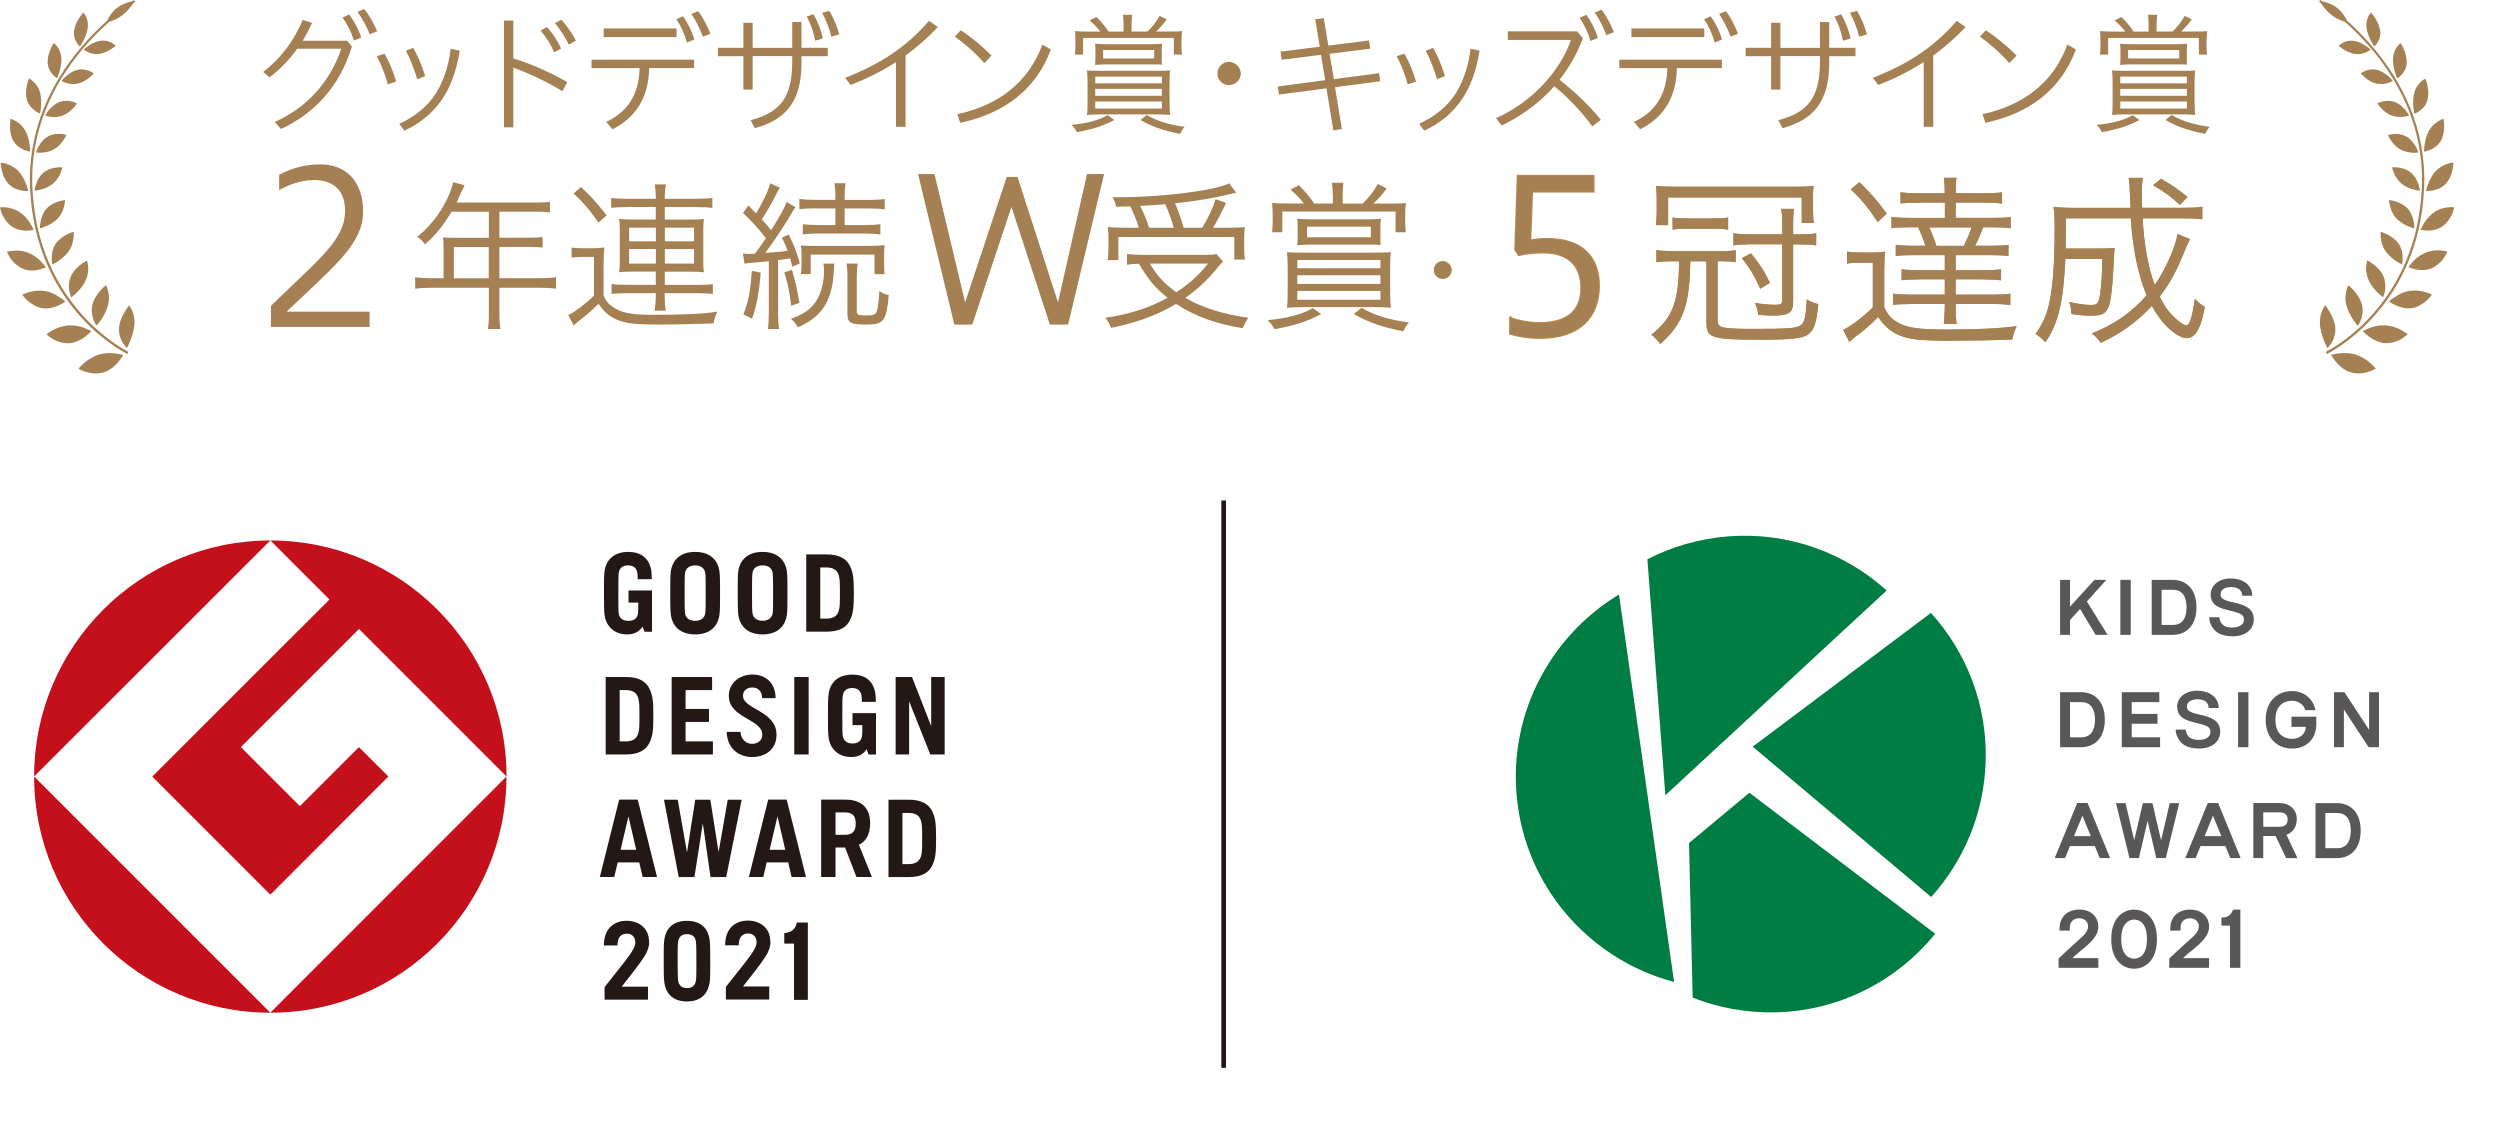 <?xml version="1.0" encoding="UTF-8"?><svg xmlns="http://www.w3.org/2000/svg" xmlns:xlink="http://www.w3.org/1999/xlink" viewBox="0 0 279.94 125.59"><defs><style>.e{stroke:#231815;stroke-width:.52px;}.e,.f{stroke-miterlimit:10;}.e,.g{fill:none;}.h,.f{fill:#b48c52;}.f{stroke:#b48c52;stroke-width:.23px;}.i{fill:#595757;}.j{fill:#c4101a;}.k{fill:#007d42;}.l{fill:#a58052;}.m{fill:#231815;}</style><symbol id="a" viewBox="0 0 47.34 15.4"><g><path class="i" d="M19.67,.01C16.92,.01,13.72,2.02,13.72,7.71s3.2,7.69,5.95,7.69,5.95-2.01,5.95-7.69S22.42,.01,19.67,.01Zm0,12.78c-.78,0-3.35-.37-3.35-5.09s2.57-5.09,3.35-5.09c1,0,3.35,.5,3.35,5.09s-2.35,5.09-3.35,5.09"/><path class="i" d="M5.17,11.25h-.04c.07-.03,.31-.23,1.52-1.24,3.07-2.54,3.71-4.09,3.71-5.63C10.36,2.27,8.8,0,5.4,0,4.1,0,1.74,.36,.69,2.74c-.31,.69-.4,1.33-.42,1.75-.02,.41-.04,.77-.04,.99H2.92c0-.17,0-.35,.01-.81,.06-2.23,1.87-2.41,2.43-2.41,1.34,0,2.33,.88,2.33,2.08,0,.51-.12,1.24-1.08,2.28-.76,.84-1.55,1.4-2.47,2.27C2.71,10.25,1.99,10.8,0,12.74v2.42H10.36v-2.51H3.61c.24-.29,.67-.72,1.56-1.41"/><path class="i" d="M34.01,11.25h-.04c.07-.03,.31-.23,1.52-1.24,3.07-2.54,3.71-4.09,3.71-5.63C39.2,2.27,37.64,0,34.24,0c-1.3,0-3.66,.36-4.71,2.74-.31,.69-.4,1.33-.42,1.75-.02,.41-.04,.77-.04,.99h2.69c0-.17,0-.35,.01-.81,.06-2.23,1.87-2.41,2.43-2.41,1.34,0,2.33,.88,2.33,2.08,0,.51-.12,1.24-1.08,2.28-.76,.84-1.55,1.4-2.47,2.27-1.44,1.36-2.16,1.91-4.15,3.85v2.42h10.36v-2.51h-6.75c.24-.29,.67-.72,1.56-1.41"/><path class="i" d="M46.97,.01h-1.54c-.38,1.01-.96,2.1-3.02,2.09v2.07h2.23V15.16h2.7V.01h-.37"/></g></symbol></defs><g id="b"/><g id="c"><g id="d"><g><g><path class="l" d="M162.56,30.24c0,.56-.48,1-1.01,1-.56,0-1-.44-1-1,0-.53,.44-1.01,1-1.01,.53,0,1.01,.48,1.01,1.01Z"/><g><path class="l" d="M38.86,4.56l.54,.66c-1.4,4.65-4.43,7.62-7.94,9.22l-.7-.78c3.68-1.65,6.17-4.49,7.46-8.2h-4.94c-.92,1.26-1.97,2.37-3.11,3.2l-.7-.6c1.84-1.42,3.44-3.41,4.42-5.83l1.05,.34c-.32,.69-.64,1.34-1.05,1.99h4.98Zm.23-2.94c.57,.73,1.11,1.75,1.36,2.57l-.82,.35c-.28-.91-.72-1.8-1.27-2.56l.73-.37Zm1.68-.61c.6,.69,1.13,1.71,1.46,2.48l-.83,.35c-.37-.94-.82-1.72-1.36-2.51l.73-.32Z"/><path class="l" d="M43.06,6.02c.51,.86,.98,1.99,1.3,3.11l-.94,.32c-.28-1.14-.75-2.24-1.23-3.16l.86-.28Zm8.42-.35c-.38,2.34-1.04,4.05-1.93,5.38-1.02,1.54-2.51,2.79-4.28,3.58l-.56-.77c1.58-.72,3.1-1.84,4.08-3.38,.8-1.26,1.4-2.85,1.68-5.03l1.01,.22Zm-5.2-.31c.5,.89,.98,2.03,1.33,3.16l-.89,.35c-.35-1.14-.79-2.28-1.27-3.19l.83-.32Z"/><path class="l" d="M57.48,6.55c1.9,.56,4.08,1.52,6.04,2.65l-.54,1.01c-1.81-1.1-3.81-2.03-5.5-2.63v6.68h-1.05V2.3h1.05V6.55Zm3.77-3.52c.63,.67,1.23,1.62,1.58,2.41l-.79,.42c-.35-.88-.88-1.71-1.51-2.43l.72-.41Zm1.59-.83c.63,.64,1.27,1.61,1.65,2.35l-.79,.44c-.45-.91-.96-1.67-1.56-2.4l.7-.39Z"/><path class="l" d="M66.24,6.68h11.49v.94h-5.04c-.06,3.2-1.39,5.48-4.11,6.86l-.7-.83c2.37-1.1,3.67-3.04,3.74-6.02h-5.38v-.94Zm1.36-3.49h8.16v.96h-8.16v-.96Zm8.86-1.37c.56,.74,1.07,1.78,1.29,2.6l-.83,.34c-.25-.92-.66-1.83-1.18-2.6l.73-.34Zm1.71-.57c.57,.7,1.07,1.74,1.37,2.53l-.83,.32c-.37-.94-.76-1.74-1.29-2.54l.75-.31Z"/><path class="l" d="M84.28,10.03h-1.04v-3.74h-2.85v-.94h2.85V2.55h1.04v2.81h4.43V2.47h1.04v2.88h2.94v.94h-2.94v.74c0,4.45-1.84,6.39-5.23,7.32l-.47-.89c3.38-.89,4.66-2.59,4.66-6.58v-.6h-4.43v3.74Zm6.81-8.42c.48,.79,.89,1.86,1.04,2.7l-.85,.25c-.16-.94-.5-1.89-.95-2.71l.76-.25Zm1.75-.41c.5,.75,.91,1.83,1.14,2.65l-.88,.25c-.25-.96-.58-1.83-1.04-2.66l.77-.23Z"/><path class="l" d="M101.4,14.2h-1.07V6.95c-1.54,.99-3.23,1.86-5.09,2.56l-.61-.8c3.71-1.43,6.77-3.33,9.4-6.38l.98,.7c-1.11,1.2-2.34,2.25-3.61,3.19v7.98Z"/><path class="l" d="M107.58,3.38c1.26,.85,2.37,1.75,3.44,2.84l-.8,.85c-1.07-1.21-2.09-2.1-3.3-2.97l.67-.72Zm-.38,9.41c4.37-.95,7.89-3.36,9.52-7.8l.95,.55c-1.7,4.62-5.39,7.21-10.15,8.21l-.32-.96Z"/><path class="l" d="M124.79,13.44c-1.3,.67-2.34,1.01-4.2,1.36-.18-.34-.32-.54-.61-.82,1.86-.19,3.01-.5,4.06-1.08l.75,.54Zm1.02-10.74c0-.42-.03-.75-.07-1.04h1.04c-.04,.21-.07,.69-.07,1.04v.83h1.78c.6-.58,.92-.99,1.36-1.75l.8,.39c-.41,.56-.73,.92-1.2,1.36h1.46c.54-.01,.85-.01,.92-.01,.32-.02,.38-.02,.53-.04-.04,.32-.06,.78-.06,1.3v.54c0,.23,.03,.59,.06,.79h-.92v-1.86h-10.16v1.86h-.92c.03-.23,.06-.6,.06-.86v-.61c0-.45-.01-.88-.06-1.16,.35,.04,.89,.06,1.58,.06h1.27c-.31-.41-.69-.8-1.2-1.26l.76-.38c.53,.51,.95,1.02,1.37,1.64h1.67v-.83Zm-4.03,6.65c0-.63-.01-1.02-.07-1.46,.38,.03,.69,.04,1.62,.04h6.08c.92,0,1.24-.01,1.62-.04-.06,.37-.07,.82-.07,1.46v1.96c0,.79,.03,1.34,.07,1.56-.35-.03-.98-.06-1.49-.06h-6.3c-.53,0-1.17,.03-1.53,.06,.06-.31,.07-.82,.07-1.56v-1.96Zm8.3-2.94c0,.32,.01,.54,.03,.83-.34-.03-.48-.03-1.23-.03h-5.06c-.47,0-.73,.02-1.2,.06,.03-.28,.04-.44,.04-.83v-.75c0-.41-.01-.57-.04-.8,.35,.04,.79,.06,1.26,.06h4.96c.5,0,.99-.01,1.29-.06-.03,.26-.04,.53-.04,.85v.67Zm-7.44,2.92h7.46v-.75h-7.46v.75Zm0,1.4h7.46v-.78h-7.46v.78Zm0,1.42h7.46v-.79h-7.46v.79Zm.88-6.55v.95h5.72v-.95h-5.72Zm4.88,7.28c1.21,.69,2.43,1.07,4.25,1.32-.2,.23-.35,.47-.51,.79-1.86-.37-3.1-.79-4.44-1.55l.7-.56Z"/><path class="l" d="M138.94,8.23c0,.73-.63,1.3-1.32,1.3-.73,0-1.3-.57-1.3-1.3,0-.69,.57-1.31,1.3-1.31,.69,0,1.32,.63,1.32,1.31Z"/><path class="l" d="M154.42,8.19l.13,.91-5.06,.66,.77,4.69-.96,.15-.77-4.71-5.32,.7-.13-.91,5.31-.7-.47-2.84-4.41,.55-.12-.91,4.39-.55-.51-3.07,.96-.13,.51,3.08,4.55-.58,.15,.92-4.55,.57,.47,2.84,5.07-.67Z"/><path class="l" d="M157.26,6.02c.51,.86,.98,1.99,1.3,3.11l-.94,.32c-.28-1.14-.75-2.24-1.23-3.16l.86-.28Zm8.42-.35c-.38,2.34-1.04,4.05-1.93,5.38-1.02,1.54-2.51,2.79-4.28,3.58l-.56-.77c1.58-.72,3.1-1.84,4.08-3.38,.8-1.26,1.4-2.85,1.68-5.03l1.01,.22Zm-5.2-.31c.5,.89,.98,2.03,1.33,3.16l-.89,.35c-.35-1.14-.79-2.28-1.27-3.19l.83-.32Z"/><path class="l" d="M178.29,14.15c-1.23-1.72-2.78-3.29-4.25-4.5-1.65,1.89-3.67,3.33-5.89,4.4l-.63-.82c4.03-1.78,7.19-5.28,8.39-8.76h-7.07v-.96h7.75l.66,.76c-.66,1.77-1.55,3.3-2.62,4.65,1.58,1.27,3.29,2.82,4.63,4.5l-.96,.73Zm-.67-12.5c.56,.75,1.07,1.78,1.3,2.6l-.83,.34c-.25-.91-.67-1.81-1.21-2.59l.75-.35Zm1.7-.57c.58,.7,1.08,1.74,1.4,2.52l-.85,.34c-.35-.94-.77-1.75-1.3-2.54l.75-.31Z"/><path class="l" d="M181.32,6.68h11.49v.94h-5.04c-.06,3.2-1.39,5.48-4.11,6.86l-.7-.83c2.37-1.1,3.67-3.04,3.74-6.02h-5.38v-.94Zm1.36-3.49h8.16v.96h-8.16v-.96Zm8.86-1.37c.56,.74,1.07,1.78,1.29,2.6l-.83,.34c-.25-.92-.66-1.83-1.18-2.6l.73-.34Zm1.71-.57c.57,.7,1.07,1.74,1.37,2.53l-.83,.32c-.37-.94-.76-1.74-1.29-2.54l.75-.31Z"/><path class="l" d="M199.36,10.03h-1.04v-3.74h-2.85v-.94h2.85V2.55h1.04v2.81h4.43V2.47h1.04v2.88h2.94v.94h-2.94v.74c0,4.45-1.84,6.39-5.23,7.32l-.47-.89c3.38-.89,4.66-2.59,4.66-6.58v-.6h-4.43v3.74Zm6.81-8.42c.48,.79,.89,1.86,1.04,2.7l-.85,.25c-.16-.94-.5-1.89-.95-2.71l.76-.25Zm1.75-.41c.5,.75,.91,1.83,1.14,2.65l-.88,.25c-.25-.96-.58-1.83-1.04-2.66l.77-.23Z"/><path class="l" d="M216.48,14.2h-1.07V6.95c-1.54,.99-3.23,1.86-5.09,2.56l-.61-.8c3.71-1.43,6.77-3.33,9.4-6.38l.98,.7c-1.11,1.2-2.34,2.25-3.61,3.19v7.98Z"/><path class="l" d="M222.36,3.38c1.26,.85,2.37,1.75,3.44,2.84l-.8,.85c-1.07-1.21-2.09-2.1-3.3-2.97l.67-.72Zm-.38,9.41c4.37-.95,7.89-3.36,9.52-7.8l.95,.55c-1.7,4.62-5.39,7.21-10.14,8.21l-.32-.96Z"/><path class="l" d="M239.57,13.44c-1.3,.67-2.34,1.01-4.2,1.36-.18-.34-.32-.54-.61-.82,1.86-.19,3.01-.5,4.06-1.08l.75,.54Zm1.02-10.74c0-.42-.03-.75-.07-1.04h1.04c-.04,.21-.07,.69-.07,1.04v.83h1.78c.6-.58,.92-.99,1.36-1.75l.8,.39c-.41,.56-.73,.92-1.2,1.36h1.46c.54-.01,.85-.01,.92-.01,.32-.02,.38-.02,.53-.04-.04,.32-.06,.78-.06,1.3v.54c0,.23,.03,.59,.06,.79h-.92v-1.86h-10.16v1.86h-.92c.03-.23,.06-.6,.06-.86v-.61c0-.45-.01-.88-.06-1.16,.35,.04,.89,.06,1.58,.06h1.27c-.31-.41-.69-.8-1.2-1.26l.76-.38c.53,.51,.95,1.02,1.37,1.64h1.67v-.83Zm-4.03,6.65c0-.63-.01-1.02-.07-1.46,.38,.03,.69,.04,1.62,.04h6.08c.92,0,1.24-.01,1.62-.04-.06,.37-.07,.82-.07,1.46v1.96c0,.79,.03,1.34,.07,1.56-.35-.03-.98-.06-1.49-.06h-6.3c-.53,0-1.17,.03-1.53,.06,.06-.31,.07-.82,.07-1.56v-1.96Zm8.3-2.94c0,.32,.01,.54,.03,.83-.34-.03-.48-.03-1.23-.03h-5.06c-.47,0-.73,.02-1.2,.06,.03-.28,.04-.44,.04-.83v-.75c0-.41-.01-.57-.04-.8,.35,.04,.79,.06,1.26,.06h4.96c.5,0,.99-.01,1.29-.06-.03,.26-.04,.53-.04,.85v.67Zm-7.44,2.92h7.46v-.75h-7.46v.75Zm0,1.4h7.46v-.78h-7.46v.78Zm0,1.42h7.46v-.79h-7.46v.79Zm.88-6.55v.95h5.72v-.95h-5.72Zm4.88,7.28c1.21,.69,2.43,1.07,4.25,1.32-.2,.23-.35,.47-.51,.79-1.86-.37-3.1-.79-4.44-1.55l.7-.56Z"/></g><g><g><path class="f" d="M169.1,35.59c.93,.38,2.23,.59,3.27,.59,2.7,0,4.7-1.02,4.7-3.92,0-2.61-1.54-3.99-4.25-3.99-.69,0-1.85,.05-2.75,.29l-.4-.59,.28-8.28h8.49v1.76h-6.88l-.21,5.48c.64-.12,1.23-.17,1.9-.17,4.01,0,5.79,2.13,5.79,5.24,0,3.56-2.25,5.84-6.62,5.84-.97,0-2.23-.14-3.32-.47v-1.78Z"/><path class="h" d="M187.31,29.25c-.74,0-1.41,.04-1.84,.11v-1.35c.38,.06,1.18,.11,1.88,.11h5.3c.74,0,1.25-.02,1.71-.11v1.35c-.46-.08-.95-.11-1.67-.11h-.36v6.52c0,.59,.11,.76,.63,.89,.44,.11,1.54,.17,3.17,.17,4.07,0,4.94-.06,5.49-.4,.44-.28,.59-.95,.7-2.91,.38,.25,.8,.42,1.29,.53-.19,2.09-.49,2.93-1.16,3.42-.61,.42-1.96,.57-5.38,.57-2.98,0-4.33-.08-5.04-.32-.76-.25-.95-.59-.95-1.69v-6.77h-1.81c-.06,4.94-.8,6.99-3.36,9.26-.32-.42-.65-.78-.99-1.05,2.38-1.86,3.06-3.67,3.1-8.21h-.7Zm-1.88-4.05c.04-.38,.08-.82,.08-1.41v-1.58c0-.59-.04-1.03-.08-1.39,.7,.06,1.2,.09,2.05,.09h13.55c.82,0,1.41-.02,2.07-.09-.06,.32-.11,.84-.08,1.37v1.33c0,.59,.02,1.08,.08,1.44h-1.35v-2.85h-14.96v3.1h-1.35Zm1.86-.85c.34,.09,.84,.11,1.73,.11h2.74c.91,0,1.44-.02,1.75-.11v1.37c-.4-.08-.87-.11-1.75-.11h-2.74c-.89,0-1.35,.02-1.73,.11v-1.37Zm8.48,3.02c-.8,0-1.18,.02-1.67,.11v-1.35c.49,.06,.99,.11,1.73,.11h3.74v-1.24c0-.7-.04-1.12-.13-1.61h1.43c-.06,.49-.08,.87-.08,1.58v1.27h.68c.93,0,1.33-.02,1.9-.11v1.35c-.53-.09-1.01-.11-1.9-.11h-.68v6.39c0,1.27-.46,1.58-2.26,1.58-.46,0-1.16-.04-1.65-.09-.04-.46-.17-.91-.38-1.33,.76,.13,1.6,.21,2.34,.21,.57,0,.72-.11,.72-.51v-6.27h-3.8Zm1.33,4.98c-.53-1.29-1.29-2.55-2.07-3.44l1.03-.55c.95,1.16,1.5,1.98,2.13,3.31l-1.1,.67Z"/><path class="h" d="M206.84,28.17c.42,.08,.84,.11,1.6,.11h1.08c.61,0,1.08-.02,1.58-.11-.08,.53-.11,1.22-.11,2.17v4.07c.36,.8,.78,1.29,1.6,1.75,.93,.53,2.34,.74,5.23,.74,3.52,0,5.97-.11,8-.38-.3,.65-.38,.91-.49,1.5-2,.08-4.69,.13-6.92,.13-3.52,0-4.75-.15-5.95-.7-.84-.4-1.54-1.03-2.15-1.96-.84,.85-1.6,1.52-2.43,2.13-.25,.19-.53,.4-.8,.67l-.7-1.37c.7-.25,2.41-1.54,3.33-2.51v-5h-1.37c-.68,0-1.03,.02-1.52,.11v-1.35Zm1.37-7.77c1.25,1.2,2.07,2.15,3.06,3.52l-1.01,.95c-1.01-1.56-1.77-2.47-3.02-3.67l.97-.8Zm6.6,2.3c-.89,0-1.65,.04-2,.08v-1.25c.38,.06,1.18,.11,2.07,.11h2.89c0-.63-.04-1.35-.11-1.73h1.41c-.04,.3-.08,1.14-.08,1.73h3.1c.84,0,1.75-.04,2.09-.11v1.27c-.38-.06-1.16-.11-1.98-.11h-3.21v1.71h4.11c.97,0,1.65-.02,2.05-.11v1.27c-.42-.06-1.06-.11-2.07-.11h-1.01c-.27,.72-.57,1.41-.91,2.07h1.69c1.06,0,1.69-.04,2.05-.11v1.27c-.42-.08-1.01-.11-2.03-.11h-3.88v1.69h3.08c.84,0,1.65-.04,2-.11v1.24c-.4-.06-1.2-.11-2-.11h-3.08v1.71h4.07c.99,0,1.6-.02,2.05-.11v1.27c-.38-.06-1.16-.11-2.03-.11h-4.09v.32c0,.67,.04,1.52,.11,1.92h-1.44c.06-.51,.08-1.08,.11-1.94v-.3h-3.74c-.95,0-1.69,.04-2.05,.11v-1.27c.42,.08,1.06,.11,2.05,.11h3.74v-1.71h-2.81c-.78,0-1.69,.04-2.03,.11v-1.24c.34,.06,1.16,.11,2.03,.11h2.81v-1.69h-3.44c-1.03,0-1.6,.02-2.05,.11v-1.27c.34,.06,1.01,.11,2.05,.11h1.27c-.23-.72-.53-1.46-.82-2.07h-.93c-.99,0-1.62,.02-2.05,.11v-1.27c.38,.06,1.08,.11,2.05,.11h3.93v-1.71h-2.95Zm1.22,2.76c.3,.63,.61,1.46,.8,2.07h3.06c.27-.51,.68-1.44,.89-2.07h-4.75Z"/><path class="h" d="M245.21,26.78c-.13,.25-.32,.72-.61,1.39-1.03,2.49-1.58,3.46-2.76,5.04,.65,1.31,1.16,1.96,2.11,2.74,.36,.29,.7,.49,.89,.49,.34,0,.67-1.08,.93-2.98,.38,.4,.8,.74,1.12,.91-.27,1.35-.44,1.92-.74,2.51-.34,.65-.76,.99-1.29,.99s-1.39-.48-2.19-1.27c-.61-.61-1.2-1.41-1.71-2.34-1.62,1.75-3.52,3.12-5.72,4.13-.32-.46-.59-.76-1.01-1.05,2.51-.99,4.54-2.41,6.14-4.28-.95-2.22-1.58-5.34-1.77-8.61h-7.26c-.02,1.82-.02,2.58-.04,3.38h3.95c.7,0,1.16-.02,1.54-.08-.02,.21-.04,.32-.04,.51l-.02,.21c0,.06-.04,.72-.08,1.61-.11,2.3-.32,3.86-.61,4.45-.32,.63-.76,.82-1.92,.82-.7,0-1.31-.06-2.17-.19-.02-.51-.11-.93-.25-1.35,1.16,.25,1.75,.34,2.45,.34s.84-.19,.99-1.1c.15-.87,.25-2.43,.27-4.05h-4.14c-.21,4.79-.8,7.28-2.24,9.33-.32-.38-.72-.72-1.1-.93,.76-1.08,1.16-1.96,1.46-3.12,.46-1.86,.68-4.62,.68-8.7,0-1.35-.02-1.67-.13-2.41,.61,.06,1.41,.11,2.51,.11h6.12c-.11-2.66-.13-2.93-.21-3.36h1.6c-.08,.4-.13,.91-.13,1.73,0,.34,0,.65,.04,1.62h4.52c1.16,0,1.77-.04,2.22-.12v1.41c-.59-.09-1.12-.11-2.32-.11h-4.37c.19,3.14,.65,5.66,1.37,7.45,1.14-1.61,2.38-4.37,2.53-5.7l1.41,.57Zm-1.12-3.84c-1.1-1.01-1.67-1.41-3-2.2l.89-.72c1.35,.78,1.67,.99,2.98,2.05l-.87,.87Z"/></g><g><path class="l" d="M169.1,35.59c.93,.38,2.23,.59,3.27,.59,2.7,0,4.7-1.02,4.7-3.92,0-2.61-1.54-3.99-4.25-3.99-.69,0-1.85,.05-2.75,.29l-.4-.59,.28-8.28h8.49v1.76h-6.88l-.21,5.48c.64-.12,1.23-.17,1.9-.17,4.01,0,5.79,2.13,5.79,5.24,0,3.56-2.25,5.84-6.62,5.84-.97,0-2.23-.14-3.32-.47v-1.78Z"/><path class="l" d="M187.31,29.25c-.74,0-1.41,.04-1.84,.11v-1.35c.38,.06,1.18,.11,1.88,.11h5.3c.74,0,1.25-.02,1.71-.11v1.35c-.46-.08-.95-.11-1.67-.11h-.36v6.52c0,.59,.11,.76,.63,.89,.44,.11,1.54,.17,3.17,.17,4.07,0,4.94-.06,5.49-.4,.44-.28,.59-.95,.7-2.91,.38,.25,.8,.42,1.29,.53-.19,2.09-.49,2.93-1.16,3.42-.61,.42-1.96,.57-5.38,.57-2.98,0-4.33-.08-5.04-.32-.76-.25-.95-.59-.95-1.69v-6.77h-1.81c-.06,4.94-.8,6.99-3.36,9.26-.32-.42-.65-.78-.99-1.05,2.38-1.86,3.06-3.67,3.1-8.21h-.7Zm-1.88-4.05c.04-.38,.08-.82,.08-1.41v-1.58c0-.59-.04-1.03-.08-1.39,.7,.06,1.2,.09,2.05,.09h13.55c.82,0,1.41-.02,2.07-.09-.06,.32-.11,.84-.08,1.37v1.33c0,.59,.02,1.08,.08,1.44h-1.35v-2.85h-14.96v3.1h-1.35Zm1.86-.85c.34,.09,.84,.11,1.73,.11h2.74c.91,0,1.44-.02,1.75-.11v1.37c-.4-.08-.87-.11-1.75-.11h-2.74c-.89,0-1.35,.02-1.73,.11v-1.37Zm8.48,3.02c-.8,0-1.18,.02-1.67,.11v-1.35c.49,.06,.99,.11,1.73,.11h3.74v-1.24c0-.7-.04-1.12-.13-1.61h1.43c-.06,.49-.08,.87-.08,1.58v1.27h.68c.93,0,1.33-.02,1.9-.11v1.35c-.53-.09-1.01-.11-1.9-.11h-.68v6.39c0,1.27-.46,1.58-2.26,1.58-.46,0-1.16-.04-1.65-.09-.04-.46-.17-.91-.38-1.33,.76,.13,1.6,.21,2.34,.21,.57,0,.72-.11,.72-.51v-6.27h-3.8Zm1.33,4.98c-.53-1.29-1.29-2.55-2.07-3.44l1.03-.55c.95,1.16,1.5,1.98,2.13,3.31l-1.1,.67Z"/><path class="l" d="M206.84,28.17c.42,.08,.84,.11,1.6,.11h1.08c.61,0,1.08-.02,1.58-.11-.08,.53-.11,1.22-.11,2.17v4.07c.36,.8,.78,1.29,1.6,1.75,.93,.53,2.34,.74,5.23,.74,3.52,0,5.97-.11,8-.38-.3,.65-.38,.91-.49,1.5-2,.08-4.69,.13-6.92,.13-3.52,0-4.75-.15-5.95-.7-.84-.4-1.54-1.03-2.15-1.96-.84,.85-1.6,1.52-2.43,2.13-.25,.19-.53,.4-.8,.67l-.7-1.37c.7-.25,2.41-1.54,3.33-2.51v-5h-1.37c-.68,0-1.03,.02-1.52,.11v-1.35Zm1.37-7.77c1.25,1.2,2.07,2.15,3.06,3.52l-1.01,.95c-1.01-1.56-1.77-2.47-3.02-3.67l.97-.8Zm6.6,2.3c-.89,0-1.65,.04-2,.08v-1.25c.38,.06,1.18,.11,2.07,.11h2.89c0-.63-.04-1.35-.11-1.73h1.41c-.04,.3-.08,1.14-.08,1.73h3.1c.84,0,1.75-.04,2.09-.11v1.27c-.38-.06-1.16-.11-1.98-.11h-3.21v1.71h4.11c.97,0,1.65-.02,2.05-.11v1.27c-.42-.06-1.06-.11-2.07-.11h-1.01c-.27,.72-.57,1.41-.91,2.07h1.69c1.06,0,1.69-.04,2.05-.11v1.27c-.42-.08-1.01-.11-2.03-.11h-3.88v1.69h3.08c.84,0,1.65-.04,2-.11v1.24c-.4-.06-1.2-.11-2-.11h-3.08v1.71h4.07c.99,0,1.6-.02,2.05-.11v1.27c-.38-.06-1.16-.11-2.03-.11h-4.09v.32c0,.67,.04,1.52,.11,1.92h-1.44c.06-.51,.08-1.08,.11-1.94v-.3h-3.74c-.95,0-1.69,.04-2.05,.11v-1.27c.42,.08,1.06,.11,2.05,.11h3.74v-1.71h-2.81c-.78,0-1.69,.04-2.03,.11v-1.24c.34,.06,1.16,.11,2.03,.11h2.81v-1.69h-3.44c-1.03,0-1.6,.02-2.05,.11v-1.27c.34,.06,1.01,.11,2.05,.11h1.27c-.23-.72-.53-1.46-.82-2.07h-.93c-.99,0-1.62,.02-2.05,.11v-1.27c.38,.06,1.08,.11,2.05,.11h3.93v-1.71h-2.95Zm1.22,2.76c.3,.63,.61,1.46,.8,2.07h3.06c.27-.51,.68-1.44,.89-2.07h-4.75Z"/><path class="l" d="M245.21,26.78c-.13,.25-.32,.72-.61,1.39-1.03,2.49-1.58,3.46-2.76,5.04,.65,1.31,1.16,1.96,2.11,2.74,.36,.29,.7,.49,.89,.49,.34,0,.67-1.08,.93-2.98,.38,.4,.8,.74,1.12,.91-.27,1.35-.44,1.92-.74,2.51-.34,.65-.76,.99-1.29,.99s-1.39-.48-2.19-1.27c-.61-.61-1.2-1.41-1.71-2.34-1.62,1.75-3.52,3.12-5.72,4.13-.32-.46-.59-.76-1.01-1.05,2.51-.99,4.54-2.41,6.14-4.28-.95-2.22-1.58-5.34-1.77-8.61h-7.26c-.02,1.82-.02,2.58-.04,3.38h3.95c.7,0,1.16-.02,1.54-.08-.02,.21-.04,.32-.04,.51l-.02,.21c0,.06-.04,.72-.08,1.61-.11,2.3-.32,3.86-.61,4.45-.32,.63-.76,.82-1.92,.82-.7,0-1.31-.06-2.17-.19-.02-.51-.11-.93-.25-1.35,1.16,.25,1.75,.34,2.45,.34s.84-.19,.99-1.1c.15-.87,.25-2.43,.27-4.05h-4.14c-.21,4.79-.8,7.28-2.24,9.33-.32-.38-.72-.72-1.1-.93,.76-1.08,1.16-1.96,1.46-3.12,.46-1.86,.68-4.62,.68-8.7,0-1.35-.02-1.67-.13-2.41,.61,.06,1.41,.11,2.51,.11h6.12c-.11-2.66-.13-2.93-.21-3.36h1.6c-.08,.4-.13,.91-.13,1.73,0,.34,0,.65,.04,1.62h4.52c1.16,0,1.77-.04,2.22-.12v1.41c-.59-.09-1.12-.11-2.32-.11h-4.37c.19,3.14,.65,5.66,1.37,7.45,1.14-1.61,2.38-4.37,2.53-5.7l1.41,.57Zm-1.12-3.84c-1.1-1.01-1.67-1.41-3-2.2l.89-.72c1.35,.78,1.67,.99,2.98,2.05l-.87,.87Z"/></g></g><path class="l" d="M13.56,39.69c.14,.04,.23,.06,.23,.06,0,0-.19,.36-.55,.79-.36,.43-.9,.92-1.61,1.15-.35,.11-.71,.14-1.05,.13-.34-.02-.64-.09-.91-.16-.27-.08-.49-.17-.64-.25-.15-.08-.24-.13-.24-.13,0,0,.24-.31,.66-.66,.42-.35,1-.73,1.69-.93,.68-.19,1.34-.17,1.82-.1,.25,.03,.45,.07,.59,.11Zm1.22-4.95c-.16-.34-.32-.55-.32-.55,0,0-.25,.3-.52,.77-.27,.47-.57,1.1-.61,1.77-.05,.67,.17,1.24,.41,1.64,.12,.19,.24,.35,.33,.45,.09,.11,.15,.15,.15,.15,0,0,.2-.36,.4-.88,.2-.52,.4-1.21,.44-1.85,.02-.33-.01-.62-.07-.86-.05-.25-.13-.47-.21-.64Zm-4.55,2.35s-.07-.05-.2-.11c-.13-.06-.32-.15-.54-.24-.22-.09-.49-.18-.79-.23-.3-.06-.64-.08-.97-.07-.68,.03-1.31,.27-1.77,.51-.46,.24-.75,.49-.75,.49,0,0,.29,.28,.75,.55,.23,.14,.52,.26,.83,.34,.31,.08,.65,.13,1,.1,.69-.05,1.32-.41,1.74-.72,.43-.32,.69-.61,.69-.61Zm.22-1.32c.07,.22,.17,.39,.24,.51,.07,.12,.12,.18,.12,.18,0,0,.27-.28,.56-.73,.3-.45,.61-1.04,.75-1.67,.07-.31,.09-.6,.08-.86-.01-.26-.07-.47-.11-.67-.09-.38-.22-.61-.22-.61,0,0-.29,.23-.63,.62-.34,.39-.72,.92-.89,1.56-.09,.32-.09,.62-.06,.9,.03,.28,.09,.54,.17,.76Zm-3.89-1.57c.47-.21,.76-.43,.76-.43,0,0-.24-.24-.66-.49-.39-.27-.94-.57-1.6-.69-.67-.11-1.3-.02-1.77,.11-.47,.13-.79,.3-.79,.3,0,0,.2,.34,.62,.69,.41,.35,.98,.73,1.65,.83,.69,.09,1.33-.11,1.79-.32Zm1.42-.9s.3-.21,.66-.57c.36-.36,.77-.87,.99-1.43,.25-.58,.28-1.11,.24-1.49-.05-.38-.12-.64-.12-.64,0,0-.32,.16-.71,.46-.39,.3-.86,.74-1.1,1.31-.25,.57-.26,1.17-.19,1.63,.09,.44,.23,.74,.23,.74Zm-3.64-3.11c.47-.1,.79-.25,.79-.25,0,0-.05-.07-.13-.18-.08-.11-.21-.27-.37-.44-.16-.17-.36-.36-.6-.53-.23-.18-.51-.34-.81-.46-.58-.26-1.19-.3-1.65-.26-.47,.03-.79,.13-.79,.13,0,0,.14,.36,.43,.79,.07,.11,.17,.21,.27,.32,.1,.11,.21,.21,.33,.31,.24,.2,.51,.38,.82,.5,.61,.24,1.24,.19,1.71,.09Zm1.5-.57s.32-.14,.72-.41c.4-.27,.89-.68,1.21-1.19,.16-.25,.27-.51,.34-.75,.03-.12,.06-.23,.08-.34,.02-.11,.02-.21,.04-.31,.05-.4,.02-.67,.02-.67,0,0-.33,.09-.74,.3-.42,.21-.92,.54-1.28,1.05-.17,.25-.27,.52-.34,.78-.07,.26-.09,.52-.1,.75,0,.23,0,.42,.02,.56,.01,.14,.04,.22,.04,.22ZM1.4,25.41c.53,.34,1.12,.42,1.58,.42,.46,0,.78-.09,.78-.09,0,0-.46-1.25-1.51-1.95-.49-.36-1.05-.5-1.49-.56-.44-.05-.76-.01-.76-.01,0,0,.07,.37,.26,.83,.23,.46,.6,1.01,1.14,1.36Zm5.14-1.02c.38-.44,.56-.93,.64-1.31,.11-.39,.12-.68,.12-.68,0,0-.32,.03-.74,.16-.42,.13-.95,.37-1.36,.81-.76,.86-.73,2.2-.73,2.2,0,0,.33-.07,.75-.26,.42-.19,.94-.49,1.33-.93ZM.21,19.1c.06,.25,.14,.53,.27,.8,.14,.27,.31,.53,.53,.75,.44,.43,.98,.61,1.41,.69,.43,.07,.75,.05,.75,.05,0,0-.02-.08-.07-.22-.04-.14-.09-.33-.17-.55-.08-.22-.19-.46-.34-.71-.13-.25-.3-.49-.5-.72-.41-.44-.92-.69-1.31-.83-.4-.14-.7-.15-.7-.15,0,0,0,.1,.01,.26,.02,.16,.05,.38,.11,.63Zm3.65,2.24s.31-.01,.73-.12c.41-.11,.94-.32,1.37-.68,.21-.18,.38-.38,.51-.59,.14-.2,.25-.4,.32-.58,.08-.18,.12-.33,.15-.45l.05-.18s-.3-.03-.71,.02c-.42,.05-.93,.19-1.37,.54-.22,.18-.41,.39-.55,.62-.14,.22-.24,.46-.31,.67-.08,.21-.13,.4-.15,.53-.02,.13-.02,.22-.02,.22Zm-1.15-4.55c.38,.16,.67,.19,.67,.19,0,0,0-.34-.07-.8-.05-.46-.2-1.05-.48-1.55-.28-.51-.69-.85-1.03-1.05-.34-.21-.61-.28-.61-.28,0,0-.07,.38-.07,.88-.01,.5,.11,1.15,.41,1.66,.32,.51,.79,.79,1.17,.95Zm1.62-.42c-.22,.39-.31,.7-.31,.7,0,0,.29,.05,.7,.02,.41-.03,.93-.13,1.39-.41,.48-.27,.77-.67,1-.99,.22-.32,.32-.58,.32-.58,0,0-.27-.09-.66-.11-.39-.03-.89,0-1.38,.27-.5,.26-.82,.71-1.06,1.1Zm-.42-3.96c.32,.22,.58,.31,.58,.31,0,0,.07-.33,.1-.79,.05-.45,.03-1.05-.11-1.59-.16-.54-.46-.93-.73-1.19-.27-.25-.5-.37-.5-.37,0,0-.04,.08-.09,.23-.05,.15-.11,.36-.16,.6-.11,.48-.14,1.12,.04,1.66,.19,.55,.56,.91,.88,1.13Zm3.15,.51c.5-.19,.86-.53,1.14-.81,.14-.14,.24-.28,.31-.37,.07-.1,.11-.16,.11-.16,0,0-.23-.13-.59-.22-.35-.09-.83-.13-1.33,.05-.51,.17-.91,.56-1.21,.89-.28,.34-.43,.63-.43,.63,0,0,.26,.1,.64,.15,.38,.05,.89,.04,1.36-.15Zm-1.13-4.54c.25,.26,.47,.39,.47,.39,0,0,.03-.08,.08-.21,.05-.13,.11-.32,.18-.54,.12-.44,.25-1.01,.21-1.55-.05-.54-.24-.95-.45-1.23-.2-.28-.4-.42-.4-.42,0,0-.21,.3-.39,.75-.19,.45-.35,1.04-.28,1.59,.06,.55,.34,.95,.58,1.22Zm4.57-.16s-.19-.15-.51-.28c-.31-.13-.76-.24-1.26-.13-.51,.11-.98,.41-1.31,.7-.17,.14-.31,.28-.39,.38-.09,.11-.14,.17-.14,.17,0,0,.22,.14,.56,.24,.35,.1,.81,.17,1.31,.05,.49-.12,.92-.4,1.24-.65,.31-.25,.51-.47,.51-.47Zm-1.53-3.01s.18-.28,.38-.68c.2-.4,.42-.93,.48-1.45,.06-.52-.06-.93-.2-1.22-.14-.29-.3-.45-.3-.45,0,0-.24,.26-.5,.67-.25,.4-.51,.94-.55,1.48-.04,.53,.14,.95,.32,1.23,.18,.28,.37,.43,.37,.43Zm3.98-.08s-.6-.67-1.6-.58c-.5,.05-1,.29-1.37,.53-.37,.24-.61,.46-.61,.46,0,0,.73,.63,1.71,.5,.49-.06,.95-.29,1.3-.5,.35-.21,.58-.41,.58-.41Zm1.32,34.21c-1.1-.58-10.04-5.6-10.64-18.22-.32-6.72,2.55-11.95,5.51-15.5,1.07-1.29,2.16-2.36,3.11-3.19,.08-.02,.17-.05,.28-.09,.35-.13,.8-.34,1.22-.67,.42-.33,.74-.72,.97-1.02,.09-.13,.17-.23,.23-.32l.05-.03c.09-.06,.13-.09,.13-.09L15,0s-.1,.06-.27,.17c-.08,.01-.17,.03-.27,.06-.36,.1-.85,.28-1.3,.61-.45,.33-.76,.75-.96,1.09-.09,.15-.15,.27-.2,.38-.94,.83-2,1.89-3.06,3.16-2.98,3.58-5.89,8.87-5.57,15.67,.32,6.8,3.04,11.42,5.68,14.35,2.64,2.92,5.2,4.14,5.21,4.15l.11-.23h0s-.04-.02-.11-.06Z"/><path class="l" d="M261.86,39.58c.49-.07,1.14-.09,1.82,.1,.69,.2,1.28,.58,1.69,.93,.42,.35,.66,.66,.66,.66,0,0-.09,.05-.24,.13-.15,.08-.37,.17-.64,.25-.27,.08-.58,.15-.91,.16-.34,.01-.7-.02-1.05-.13-.72-.22-1.25-.72-1.61-1.15-.36-.43-.55-.79-.55-.79,0,0,.08-.02,.23-.06,.14-.04,.35-.08,.59-.11Zm-2.02-4.2c-.05,.24-.08,.53-.07,.86,.04,.64,.24,1.33,.44,1.85,.2,.52,.4,.88,.4,.88,0,0,.06-.05,.15-.15,.09-.1,.21-.26,.33-.45,.24-.4,.45-.97,.41-1.64-.04-.66-.34-1.3-.61-1.77-.27-.47-.52-.77-.52-.77,0,0-.16,.21-.32,.55-.08,.17-.15,.39-.21,.64Zm5.44,2.32c.43,.31,1.05,.67,1.74,.72,.35,.03,.69-.02,1-.1,.31-.09,.61-.2,.83-.34,.46-.27,.75-.55,.75-.55,0,0-.29-.24-.75-.49-.46-.24-1.09-.48-1.77-.51-.33,0-.67,.01-.97,.07-.3,.06-.57,.14-.79,.23-.22,.09-.41,.17-.54,.24-.13,.06-.2,.11-.2,.11,0,0,.26,.29,.69,.61Zm-.74-2.69c.03-.28,.03-.58-.06-.9-.17-.64-.55-1.18-.89-1.56-.34-.38-.63-.62-.63-.62,0,0-.13,.23-.22,.61-.04,.2-.09,.41-.11,.67-.01,.26,0,.54,.08,.86,.15,.63,.45,1.22,.75,1.67,.29,.45,.56,.73,.56,.73,0,0,.05-.07,.12-.18,.07-.12,.17-.29,.24-.51,.07-.22,.14-.48,.17-.76Zm5.51-.5c.66-.1,1.24-.48,1.65-.83,.42-.35,.62-.69,.62-.69,0,0-.31-.17-.79-.3-.47-.13-1.1-.22-1.77-.11-.66,.11-1.22,.42-1.6,.69-.41,.25-.66,.49-.66,.49,0,0,.3,.22,.76,.43,.47,.21,1.1,.41,1.79,.32Zm-2.98-1.96c.06-.46,.06-1.06-.19-1.63-.24-.57-.71-1.01-1.1-1.31-.39-.3-.71-.46-.71-.46,0,0-.07,.26-.12,.64-.04,.38,0,.91,.24,1.49,.22,.56,.63,1.07,.99,1.43,.36,.36,.66,.57,.66,.57,0,0,.14-.3,.23-.74Zm5.12-2.46c.31-.12,.58-.3,.82-.5,.12-.1,.23-.21,.33-.31,.1-.11,.2-.21,.27-.32,.29-.43,.43-.79,.43-.79,0,0-.32-.1-.79-.13-.47-.03-1.08,0-1.65,.26-.3,.13-.58,.29-.81,.46-.24,.17-.44,.36-.6,.53-.16,.17-.29,.33-.37,.44-.08,.12-.13,.18-.13,.18,0,0,.32,.15,.79,.25,.47,.1,1.1,.15,1.71-.09Zm-3.17-.7c.01-.14,.03-.33,.02-.56,0-.23-.03-.49-.1-.75-.07-.27-.17-.53-.34-.78-.36-.51-.86-.84-1.28-1.05-.42-.21-.74-.3-.74-.3,0,0-.04,.27,.02,.67,.02,.1,.02,.2,.04,.31,.02,.11,.04,.22,.08,.34,.07,.24,.17,.49,.34,.75,.32,.51,.81,.91,1.21,1.19,.4,.27,.72,.41,.72,.41,0,0,.02-.08,.04-.22Zm5.53-5.35c.19-.46,.26-.83,.26-.83,0,0-.32-.04-.76,.01-.44,.05-1,.2-1.49,.56-1.06,.71-1.51,1.95-1.51,1.95,0,0,.32,.08,.78,.09,.46,0,1.05-.07,1.58-.42,.53-.34,.9-.89,1.14-1.36Zm-4.95,1.27c.42,.19,.75,.26,.75,.26,0,0,.03-1.34-.73-2.2-.42-.44-.94-.68-1.36-.81-.42-.13-.74-.16-.74-.16,0,0,0,.28,.12,.68,.08,.38,.25,.87,.64,1.31,.38,.44,.9,.74,1.33,.93Zm5.12-6.85c.01-.16,.01-.26,.01-.26,0,0-.3,.02-.7,.15-.39,.13-.9,.39-1.31,.83-.21,.22-.37,.47-.5,.72-.14,.25-.25,.49-.34,.71-.08,.22-.14,.41-.17,.55-.05,.14-.07,.22-.07,.22,0,0,.31,.02,.75-.05,.44-.07,.97-.25,1.41-.69,.22-.22,.39-.48,.53-.75,.13-.27,.21-.55,.27-.8,.06-.25,.09-.47,.11-.63Zm-3.78,2.66c-.03-.14-.08-.32-.15-.53-.08-.21-.18-.44-.31-.67-.15-.22-.33-.44-.55-.62-.44-.35-.96-.49-1.37-.54-.41-.05-.71-.02-.71-.02l.05,.18c.03,.11,.08,.27,.15,.45,.08,.18,.18,.38,.32,.58,.13,.2,.29,.4,.51,.59,.43,.36,.96,.57,1.37,.68,.42,.11,.73,.12,.73,.12,0,0,0-.08-.02-.22Zm2.34-5.28c.3-.51,.42-1.15,.41-1.66,0-.51-.07-.88-.07-.88,0,0-.27,.07-.61,.28-.34,.21-.74,.54-1.03,1.05-.27,.51-.43,1.1-.48,1.55-.07,.46-.07,.8-.07,.8,0,0,.29-.04,.67-.19,.38-.16,.85-.44,1.17-.95Zm-3.85-.56c-.49-.26-.99-.3-1.38-.27-.39,.03-.66,.11-.66,.11,0,0,.1,.26,.32,.58,.23,.32,.52,.72,1,.99,.46,.28,.98,.38,1.39,.41,.41,.03,.7-.02,.7-.02,0,0-.09-.32-.31-.7-.24-.38-.57-.84-1.06-1.1Zm2.36-3.99c.17-.54,.15-1.18,.04-1.66-.05-.24-.11-.45-.16-.6-.05-.15-.09-.23-.09-.23,0,0-.24,.12-.5,.37-.27,.25-.58,.65-.73,1.19-.15,.53-.16,1.14-.11,1.59,.03,.46,.1,.79,.1,.79,0,0,.26-.09,.58-.31,.32-.22,.69-.58,.88-1.13Zm-2.66,1.79c.38-.05,.64-.15,.64-.15,0,0-.16-.29-.43-.63-.3-.33-.7-.72-1.21-.89-.5-.18-.98-.13-1.33-.05-.36,.09-.59,.22-.59,.22,0,0,.04,.06,.11,.16,.07,.1,.17,.23,.31,.37,.28,.28,.64,.63,1.14,.81,.48,.19,.98,.2,1.36,.15Zm.35-5.91c.07-.55-.1-1.15-.28-1.59-.18-.45-.39-.75-.39-.75,0,0-.2,.14-.4,.42-.21,.28-.4,.69-.45,1.23-.04,.54,.08,1.11,.21,1.55,.07,.22,.13,.4,.18,.54,.05,.13,.08,.21,.08,.21,0,0,.23-.13,.47-.39,.25-.26,.53-.67,.58-1.22Zm-4.65,1.53c.31,.25,.74,.53,1.24,.65,.5,.12,.96,.05,1.31-.05,.34-.1,.56-.24,.56-.24,0,0-.05-.06-.14-.17-.09-.1-.22-.24-.39-.38-.33-.29-.8-.59-1.31-.7-.5-.11-.95,0-1.26,.13-.31,.13-.51,.28-.51,.28,0,0,.2,.22,.51,.47Zm1.39-3.91c.18-.28,.36-.7,.32-1.23-.04-.53-.3-1.08-.55-1.48-.25-.4-.5-.67-.5-.67,0,0-.16,.16-.3,.45-.14,.29-.26,.7-.2,1.22,.06,.52,.28,1.05,.48,1.45,.2,.41,.38,.68,.38,.68,0,0,.19-.15,.37-.43Zm-3.78,.76c.35,.21,.81,.44,1.3,.5,.98,.13,1.71-.5,1.71-.5,0,0-.24-.23-.61-.46-.37-.24-.87-.48-1.37-.53-1-.09-1.6,.58-1.6,.58,0,0,.23,.19,.58,.41Zm-2,33.86h0l.11,.23s2.57-1.23,5.21-4.15c2.64-2.92,5.36-7.55,5.68-14.35,.32-6.81-2.59-12.09-5.57-15.67-1.06-1.27-2.12-2.32-3.06-3.16-.05-.1-.11-.23-.2-.38-.2-.33-.51-.75-.96-1.09-.45-.33-.93-.52-1.3-.61-.1-.03-.19-.05-.27-.06-.17-.11-.27-.17-.27-.17l-.13,.21s.05,.03,.13,.09l.05,.03c.06,.09,.13,.19,.23,.32,.23,.3,.55,.69,.97,1.02,.42,.33,.87,.54,1.22,.67,.1,.04,.19,.07,.28,.09,.95,.84,2.03,1.9,3.11,3.19,2.96,3.55,5.83,8.78,5.51,15.5-.59,12.62-9.53,17.65-10.64,18.22-.07,.04-.11,.06-.11,.06Z"/><g><path class="l" d="M30.34,36.6v-2.35c5.2-5.1,8.3-7.33,8.3-10.63,0-2.02-1.02-3.46-3.51-3.46-1.47,0-2.87,.57-3.87,1.12v-1.71c1.59-.81,2.92-1.16,4.63-1.16,2.89,0,4.77,1.95,4.77,5.24,0,3.56-2.8,5.77-8.57,11.25h9.3v1.71h-11.06Z"/><path class="l" d="M49.66,27.64c0-.35-.02-.71-.05-1.06,.27,.04,.84,.05,1.28,.05h3.85v-2.92h-4.18c-.91,1.53-1.86,2.7-2.98,3.65-.27-.38-.51-.62-.86-.84,1.9-1.5,3.49-3.91,4.03-6.12l1.28,.35c-.07,.13-.13,.24-.24,.47-.05,.09-.11,.22-.18,.37l-.36,.82-.13,.27h8.85c.75,0,1.19-.02,1.61-.09v1.2c-.36-.05-.86-.09-1.61-.09h-4.05v2.92h3.23c.73,0,1.17-.02,1.61-.09v1.19c-.38-.05-.97-.07-1.59-.07h-3.25v3.5h4.53c.84,0,1.35-.04,1.81-.11v1.29c-.46-.07-1.02-.11-1.81-.11h-4.53v2.96c0,.77,.04,1.26,.13,1.66h-1.42c.07-.37,.11-.88,.11-1.66v-2.96h-6.44c-.78,0-1.35,.04-1.81,.11v-1.29c.46,.07,.99,.11,1.81,.11h1.37v-3.52Zm5.07,3.52v-3.5h-3.91v3.5h3.91Z"/><path class="l" d="M63.99,27.71c.38,.07,.75,.09,1.39,.09h.93c.47,0,.99-.04,1.37-.09-.07,.47-.09,1.08-.09,1.88v3.5c.26,.6,.47,.88,.88,1.17,1.04,.77,2.1,.99,4.64,.99,3.41,0,5.51-.09,7.21-.35-.27,.6-.31,.75-.42,1.31-1.66,.07-4.05,.13-6.31,.13-2.88,0-3.96-.18-5.09-.84-.58-.35-1.02-.79-1.48-1.48-.71,.71-1.39,1.29-2.1,1.84-.26,.2-.47,.38-.69,.58l-.6-1.17c.6-.24,2.08-1.35,2.88-2.17v-4.33h-1.19c-.6,0-.93,.02-1.31,.09v-1.17Zm1.06-6.77c1.08,.99,1.83,1.83,2.88,3.18l-.91,.8c-.97-1.39-1.68-2.23-2.79-3.25l.82-.73Zm5.09,2.25c-.84,0-1.41,.04-1.7,.09v-1.11c.33,.05,1.08,.09,1.88,.09h3.12c0-.6-.05-1.15-.13-1.61h1.26c-.09,.44-.13,1-.13,1.61h3.47c.77,0,1.51-.04,1.86-.09v1.11c-.37-.05-.91-.09-1.81-.09h-3.52v1.4h2.98c.58,0,.93-.02,1.4-.07-.05,.33-.07,.75-.07,1.2v3.6c0,.46,.02,.86,.07,1.17-.31-.04-.93-.07-1.4-.07h-2.98v1.48h3.61c.86,0,1.41-.02,1.77-.09v1.11c-.36-.05-.95-.09-1.79-.09h-3.6v.35c0,.62,.04,1.15,.11,1.61h-1.24c.07-.47,.13-.99,.13-1.61v-.35h-3.14c-.71,0-1.42,.04-1.81,.07v-1.1c.37,.07,.89,.09,1.81,.09h3.14v-1.48h-2.7c-.49,0-1.06,.02-1.4,.07,.05-.33,.07-.69,.07-1.17v-3.61c0-.47-.02-.82-.07-1.19,.38,.05,.88,.07,1.4,.07h2.7v-1.4h-3.3Zm.31,2.3v1.53h2.99v-1.53h-2.99Zm0,2.39v1.64h2.99v-1.64h-2.99Zm4-.86h3.27v-1.53h-3.27v1.53Zm0,2.5h3.27v-1.64h-3.27v1.64Z"/><path class="l" d="M83.19,28.38c.27,.04,.42,.05,.6,.05,.09,0,.57-.02,.75-.02,.62-.86,.66-.91,1.22-1.73-.68-.91-1.57-1.92-2.56-2.83l.6-.84c.47,.47,.6,.62,.86,.88,.75-1.21,1.41-2.59,1.57-3.36l1.1,.49c-.09,.13-.18,.29-.33,.58-.62,1.24-1.08,2.03-1.7,2.96,.53,.6,.64,.71,1.04,1.22,1.11-1.75,1.57-2.59,1.72-3.18l1.02,.6c-.11,.15-.16,.24-.2,.27-.04,.06-.31,.53-.71,1.19-.8,1.31-1.88,2.88-2.5,3.67,1.42-.11,1.95-.16,2.52-.26-.2-.55-.31-.82-.64-1.46l.77-.35c.53,1.04,.91,2.01,1.24,3.23l-.84,.38c-.11-.47-.15-.58-.24-.93-.42,.07-.88,.13-1.35,.18v5.95c0,.79,.04,1.31,.11,1.77h-1.26c.07-.44,.11-1.06,.11-1.77v-5.82c-.69,.07-1.19,.11-1.55,.15-.69,.05-.89,.07-1.17,.13l-.18-1.17Zm1.99,2.15c-.18,2.28-.49,3.85-.97,5.16l-.97-.49c.57-1.42,.78-2.54,.95-4.87l.99,.2Zm3.5-.33c.36,1.21,.6,2.28,.84,3.71l-.93,.33c-.16-1.48-.38-2.54-.77-3.74l.86-.29Zm4.76-.68c-.04,.29-.05,.35-.09,1.11-.2,3.12-1.39,4.91-4.02,6.02-.16-.35-.44-.69-.78-.95,1.5-.53,2.3-1.11,2.9-2.08,.51-.84,.82-2.04,.82-3.3,0-.29-.02-.49-.07-.8h1.24Zm-2.12-6.19c-.78,0-1.39,.04-1.81,.11v-1.17c.4,.07,1.06,.11,1.82,.11h2.21v-.4c0-.66-.04-1.06-.11-1.46h1.26c-.07,.37-.11,.89-.11,1.5v.37h2.68c.71,0,1.42-.04,1.81-.11v1.17c-.36-.07-1.04-.11-1.79-.11h-2.7v1.86h2.23c.8,0,1.3-.04,1.77-.09v1.15c-.42-.07-.97-.11-1.77-.11h-5.15c-.84,0-1.3,.04-1.77,.11v-1.15c.46,.05,.97,.09,1.77,.09h1.88v-1.86h-2.23Zm-1.64,7.37c.05-.38,.07-.71,.07-1.13v-.89c0-.62-.02-.91-.07-1.19,.29,.04,.75,.05,1.7,.05h5.79c.84,0,1.51-.04,1.88-.09-.04,.28-.05,.77-.05,1.17v1.02c0,.47,.02,.88,.05,1.06h-1.13v-2.19h-7.14v2.19h-1.1Zm6.37-1.19c-.07,.4-.11,.86-.11,1.5v3.87c0,.37,.16,.44,1,.44s1.04-.07,1.19-.37c.16-.31,.27-1.13,.33-2.37,.37,.26,.69,.4,1.06,.46-.13,1.46-.26,2.1-.51,2.55-.33,.6-.73,.75-2.06,.75-1.72,0-2.06-.2-2.06-1.19v-4.14c0-.67-.04-1.11-.11-1.5h1.28Z"/><path class="l" d="M106.86,36.35l-4.06-16.86h1.84l3.43,14.37,4.66-14.05h1.21l4.53,14.05,3.25-14.37h1.91l-4.03,16.86h-2.04l-4.3-13.18-4.39,13.18h-2Z"/><path class="l" d="M136.96,29.28c-.22,.2-.4,.42-.6,.66-1.13,1.4-2.23,2.43-3.63,3.41,1.86,1.1,4.23,1.84,7.06,2.23-.2,.26-.47,.77-.64,1.17-3.07-.51-5.33-1.33-7.46-2.72-2.06,1.24-4.53,2.15-7.28,2.68-.16-.44-.33-.73-.64-1.13,2.55-.35,4.96-1.11,6.97-2.24-1.39-1.1-2.15-2.01-3.21-3.81-.57,.02-.91,.05-1.33,.11v-1.21c.35,.07,1.09,.11,1.81,.11h6.64c.78,0,1.22-.02,1.57-.09l.75,.84Zm-9.44-3.78c-.22-.77-.6-1.71-.95-2.39-.33,.02-.66,.02-1.59,.04-.09-.44-.18-.64-.4-1.06h.55c4.91,0,10.69-.71,12.52-1.55l.78,1.04c-.15,.04-.24,.05-.27,.05l-.44,.11c-1.66,.42-3.85,.79-6.15,1.02,.4,.89,.71,1.81,.97,2.74h2.08c.66-1.08,1.19-2.21,1.5-3.19l1.17,.42c-.55,1.17-1.02,2.06-1.46,2.77h1.55c.91,0,1.55-.02,2.01-.07-.05,.37-.07,.89-.07,1.33v1.19c0,.4,.04,.88,.09,1.11h-1.2v-2.52h-12.98v2.59h-1.2c.05-.31,.09-.77,.09-1.26v-1.15c0-.56-.02-.86-.07-1.31,.51,.07,.89,.09,2.19,.09h1.3Zm3.91,0c-.2-.8-.6-1.88-.95-2.63-.77,.07-1.37,.11-2.81,.18,.37,.73,.71,1.55,1,2.45h2.76Zm-2.68,4.02c.82,1.37,1.64,2.26,2.97,3.21,1.46-.97,2.52-1.92,3.54-3.21h-6.52Z"/><path class="l" d="M147.95,35.17c-1.62,.84-2.92,1.26-5.24,1.7-.22-.42-.4-.67-.77-1.02,2.32-.24,3.76-.62,5.07-1.35l.93,.67Zm1.28-13.41c0-.53-.04-.93-.09-1.3h1.3c-.06,.26-.09,.86-.09,1.3v1.04h2.23c.75-.73,1.15-1.24,1.7-2.19l1,.49c-.51,.7-.91,1.15-1.5,1.7h1.83c.68-.02,1.06-.02,1.15-.02,.4-.02,.47-.02,.66-.05-.05,.4-.07,.97-.07,1.62v.67c0,.29,.04,.73,.07,.99h-1.15v-2.32h-12.68v2.32h-1.15c.04-.29,.07-.75,.07-1.08v-.77c0-.56-.02-1.09-.07-1.44,.44,.05,1.11,.07,1.97,.07h1.59c-.38-.51-.86-1-1.5-1.57l.95-.47c.66,.64,1.19,1.28,1.72,2.04h2.08v-1.04Zm-5.04,8.3c0-.79-.02-1.28-.09-1.82,.47,.04,.86,.05,2.03,.05h7.59c1.15,0,1.55-.02,2.03-.05-.07,.46-.09,1.02-.09,1.82v2.45c0,.99,.04,1.68,.09,1.95-.44-.04-1.22-.07-1.86-.07h-7.87c-.66,0-1.46,.04-1.92,.07,.07-.38,.09-1.02,.09-1.95v-2.45Zm10.37-3.67c0,.4,.02,.68,.04,1.04-.42-.04-.6-.04-1.53-.04h-6.31c-.58,0-.91,.02-1.5,.07,.04-.35,.05-.55,.05-1.04v-.93c0-.51-.02-.71-.05-1,.44,.05,.99,.07,1.57,.07h6.19c.62,0,1.24-.02,1.61-.07-.04,.33-.06,.66-.06,1.06v.84Zm-9.29,3.65h9.31v-.93h-9.31v.93Zm0,1.75h9.31v-.97h-9.31v.97Zm0,1.77h9.31v-.98h-9.31v.98Zm1.09-8.18v1.19h7.14v-1.19h-7.14Zm6.1,9.09c1.51,.86,3.03,1.33,5.31,1.64-.26,.29-.44,.58-.64,.99-2.32-.46-3.87-.99-5.55-1.94l.88-.69Z"/></g></g><g><rect class="g" x="157.55" y="48.54" width="122.39" height="77.05"/><g><g><path class="k" d="M216.25,100.44c3.65-4.06,5.94-9.38,6.1-15.25,.17-6.35-2.18-12.18-6.13-16.56l-19.96,14.98,19.98,16.83"/><path class="k" d="M192.95,83.07l-.09-.06,.09,.06,18.31-16.95c-4.67-4.21-10.98-6.58-17.72-6.06-3.26,.25-6.33,1.15-9.07,2.56l2.01,26.43,6.46-5.98"/><path class="k" d="M184.98,92.86l.04-.05-3.73-26.24c-7.94,4.78-12.7,14-11.32,23.74,1.38,9.74,8.52,17.27,17.49,19.65l-2.44-17.14-.04,.05"/><path class="k" d="M195.9,88.76l-6.77,5.64,.41,17.31c2.87,1.13,6,1.72,9.27,1.65,7.24-.17,13.65-3.58,17.89-8.8l-20.81-15.79"/></g><g><rect class="i" x="250.61" y="77.51" width="1.16" height="6.16"/><polyline class="i" points="265.28 77.51 265.28 81.72 262.52 77.51 261.35 77.51 261.35 83.67 262.46 83.67 262.46 79.45 265.23 83.67 266.39 83.67 266.39 77.51 265.28 77.51"/><polyline class="i" points="237.59 78.62 237.59 83.67 241.88 83.67 241.88 82.56 238.7 82.56 238.7 81.04 241.59 81.04 241.59 79.94 238.7 79.94 238.7 78.62 241.79 78.62 241.79 77.51 237.59 77.51 237.59 78.62"/><path class="i" d="M233.05,78.62c1.27,0,1.54,1.08,1.54,1.97s-.27,1.97-1.54,1.97h-1.26v-3.94h1.26m-1.26,5.05h1.26c1.28,0,2.64-.82,2.64-3.08s-1.36-3.08-2.64-3.08h-2.37v6.16h1.11Z"/><path class="i" d="M243.8,79.17c0,1.32,1.3,1.57,2.07,1.76,1.26,.3,1.65,.48,1.65,1.01,0,.68-.65,.91-1.36,.91-1.14,0-1.35-.68-1.41-1.15h-1.13c0,.17,.03,.42,.16,.74,.39,.93,1.16,1.38,2.48,1.38,1.4,0,2.35-.76,2.35-1.91,0-1.32-1.24-1.66-2.34-1.9-1.14-.26-1.38-.45-1.38-.9,0-.65,.7-.81,1.18-.81,.95,0,1.24,.51,1.24,.98h1.13c0-1.25-1.12-1.94-2.4-1.94s-2.26,.73-2.26,1.82"/><path class="i" d="M259.37,80.25h-2.78v1.14h1.61c-.05,.84-.69,1.34-1.56,1.34-.43,0-1.85-.15-1.85-2.13s1.42-2.13,1.85-2.13c.73,0,1.3,.41,1.51,1.05h1.12c-.24-1.28-1.29-2.14-2.63-2.14-1.46,0-2.94,1-2.94,3.22s1.47,3.22,2.94,3.22c1.65,0,2.68-1.08,2.73-2.63,0-.16,0-.77,0-.93"/><polyline class="i" points="231.79 69.43 232.92 68.19 234.66 71.09 236 71.09 233.68 67.35 235.86 64.93 234.53 64.93 231.79 67.93 231.79 64.93 230.68 64.93 230.68 71.09 231.79 71.09 231.79 69.43"/><rect class="i" x="237.43" y="64.93" width="1.16" height="6.16"/><path class="i" d="M243.31,66.04c1.27,0,1.53,1.08,1.53,1.97s-.26,1.97-1.53,1.97h-1.26v-3.94h1.26m-1.26,5.05h1.26c1.28,0,2.64-.82,2.64-3.08s-1.36-3.08-2.64-3.08h-2.37v6.16h1.11Z"/><path class="i" d="M249.92,70.27c-1.14,0-1.35-.68-1.41-1.15h-1.13c0,.17,.03,.42,.16,.75,.39,.93,1.16,1.38,2.48,1.38,1.4,0,2.35-.76,2.35-1.91,0-1.33-1.24-1.66-2.34-1.9-1.14-.25-1.38-.45-1.38-.89,0-.65,.69-.81,1.18-.81,.96,0,1.24,.51,1.24,.97h1.13c0-1.25-1.12-1.94-2.4-1.94s-2.26,.73-2.26,1.82c0,1.32,1.29,1.57,2.07,1.76,1.26,.3,1.66,.48,1.66,1.01,0,.68-.64,.91-1.36,.91"/><path class="i" d="M234.11,93.63h-1.87l.94-2.29,.94,2.29m-1.52-3.71l-2.52,6.16h1.16l.55-1.34h2.78l.55,1.34h1.16l-2.52-6.16h-1.16Z"/><path class="i" d="M248.73,93.63h-1.87l.94-2.29,.94,2.29m-1.52-3.71l-2.52,6.16h1.16l.55-1.34h2.78l.55,1.34h1.16l-2.52-6.16h-1.16Z"/><polyline class="i" points="242.96 89.93 241.99 94.1 241.02 89.93 239.95 89.93 238.98 94.09 238.01 89.93 236.94 89.93 238.45 96.08 239.51 96.08 240.48 91.92 241.45 96.08 242.52 96.08 244.02 89.93 242.96 89.93"/><path class="i" d="M261.7,94.98h-1.32v-3.94h1.32c1.27,0,1.53,1.08,1.53,1.97s-.26,1.97-1.53,1.97m0-5.05h-2.42v6.16h2.42c1.28,0,2.64-.82,2.64-3.08s-1.36-3.08-2.64-3.08Z"/><path class="i" d="M253.43,90.96h1.77c.64,0,.96,.27,.96,.81s-.32,.81-.96,.81h-1.77v-1.62m3.76,.81c0-1.12-.78-1.85-1.99-1.85h-2.88v6.16h1.11v-2.47h1.37l1.2,2.48h1.26l-1.23-2.62c.72-.26,1.15-.87,1.15-1.7Z"/></g><use width="47.34" height="15.4" transform="translate(230.51 101.85) scale(.43)" xlink:href="#a"/></g></g><line class="e" x1="137.02" y1="56.04" x2="137.02" y2="119.57"/><g><g><path class="j" d="M3.82,86.95l26.45-26.43c-14.61,0-26.45,11.84-26.45,26.43Z"/><path class="j" d="M30.27,113.4L3.82,86.95c0,14.61,11.84,26.45,26.45,26.45Z"/><path class="j" d="M17.04,86.95l13.23,13.23,13.22-13.23-3.3-3.29-6.61,6.61-6.61-6.61,13.23-13.23,16.52,16.52c0-14.59-11.83-26.43-26.44-26.43l6.61,6.61-19.83,19.82Z"/><path class="j" d="M30.27,113.4c14.61,0,26.44-11.84,26.44-26.45l-26.44,26.45Z"/></g><path class="m" d="M70.38,67.48h1.09c0,.56,0,1-.03,1.2-.09,.61-.47,.84-1.07,.84s-1-.26-1.09-.84c-.04-.29-.04-1.13-.04-2.27s0-1.97,.04-2.26c.09-.58,.49-.84,1.06-.84s.94,.28,1.03,.84c.02,.13,.03,.45,.04,.71h1.57c0-.31-.02-.75-.05-.97-.16-.99-.79-2.09-2.57-2.09s-2.5,1.07-2.66,2.09c-.08,.51-.07,1.42-.07,2.52s0,2.02,.07,2.52c.16,1.04,.93,2.11,2.54,2.11,.78,0,1.33-.31,1.72-.88l.21,.58h.84v-3.25h0v-1.37h-2.63v1.37Zm7.46-5.68c-1.81,0-2.55,1.07-2.71,2.09-.08,.51-.08,1.42-.08,2.52s0,2.02,.08,2.52c.16,1.03,.89,2.11,2.71,2.11s2.55-1.08,2.71-2.11c.08-.49,.08-1.42,.08-2.52s0-2.01-.08-2.52c-.16-1.02-.89-2.09-2.71-2.09Zm1.13,6.88c-.09,.58-.55,.84-1.13,.84s-1.04-.26-1.13-.84c-.04-.29-.05-1.13-.05-2.27s0-1.97,.05-2.26c.09-.58,.56-.84,1.13-.84s1.03,.26,1.13,.84c.05,.3,.05,1.12,.05,2.26s0,1.98-.05,2.27Zm6.42-6.88c-1.81,0-2.55,1.07-2.71,2.09-.08,.51-.07,1.41-.07,2.52s0,2.03,.07,2.52c.16,1.03,.9,2.11,2.71,2.11s2.55-1.08,2.71-2.11c.08-.49,.08-1.41,.08-2.52s0-2.01-.08-2.52c-.16-1.02-.9-2.09-2.71-2.09Zm1.13,6.87c-.1,.58-.56,.84-1.13,.84s-1.03-.26-1.13-.84c-.05-.28-.05-1.13-.05-2.26s0-1.97,.05-2.26c.09-.58,.55-.84,1.13-.84s1.04,.26,1.13,.84c.04,.3,.05,1.12,.05,2.26s0,1.98-.05,2.26Zm6.06-6.59h-2.3v8.65h2.3c1.36,0,2.22-.45,2.62-1.33,.33-.72,.41-1.28,.41-2.99s-.08-2.26-.41-2.99c-.41-.88-1.27-1.34-2.62-1.34Zm1.32,6.38c-.14,.39-.43,.81-1.39,.81h-.66v-5.73h.66c.96,0,1.25,.42,1.39,.82,.14,.39,.15,.86,.15,2.04s0,1.64-.15,2.05Zm-24.57,21.08l-2.16,8.66h1.61l.39-1.63h2.41l.38,1.63h1.61l-2.16-8.66h-2.07Zm.16,5.62l.88-3.75,.87,3.75h-1.75Zm16.53-5.62l-2.16,8.66h1.61l.38-1.63h2.41l.38,1.63h1.61l-2.16-8.66h-2.07Zm.16,5.62l.88-3.75,.87,3.75h-1.75Zm11.26-2.94c0-1.72-.95-2.68-2.74-2.68h-2.75v8.66h1.61v-3.3h1.07l1.27,3.3h1.73l-1.45-3.6c.82-.4,1.25-1.22,1.25-2.38Zm-2.81,1.26h-1.07v-2.51h1.07c.87,0,1.19,.44,1.19,1.25s-.33,1.26-1.19,1.26Zm7.16-3.93h-2.3v8.66h2.3c1.36,0,2.22-.46,2.62-1.34,.33-.73,.41-1.27,.41-2.98s-.08-2.27-.41-3c-.4-.87-1.26-1.34-2.62-1.34Zm1.32,6.38c-.14,.39-.43,.83-1.39,.83h-.67v-5.73h.67c.97,0,1.25,.43,1.39,.81,.14,.39,.15,.88,.15,2.06s0,1.64-.15,2.04Zm-22.64-.48l-.93-5.9h-1.69l-.92,5.9-1.04-5.9h-1.54l1.65,8.66h1.76l.94-6.03,.86,6.03h1.76l1.73-8.66h-1.56l-1.03,5.9Zm-3.7-14.61h2.62v-1.46h-2.62v-2.11h2.97v-1.46h-4.53v8.67h4.62v-1.46h-3.06v-2.18Zm12.17,3.64h1.61v-8.67h-1.61v8.67Zm15.33-8.67v5.49l-2.15-5.49h-1.83v8.67h1.51v-5.95l2.37,5.95h1.61v-8.67h-1.51Zm-34.15,0h-2.3v8.67h2.3c1.36,0,2.22-.47,2.62-1.34,.34-.73,.42-1.28,.42-3s-.08-2.25-.42-2.99c-.4-.87-1.26-1.34-2.62-1.34Zm1.32,6.38c-.14,.39-.42,.83-1.39,.83h-.66v-5.75h.66c.97,0,1.25,.44,1.39,.82,.15,.4,.16,.88,.16,2.04s0,1.66-.16,2.05Zm11.76-4.27c0-.62,.47-.94,1.04-.94s1.09,.34,1.1,1.19h1.51c-.02-1.92-1.35-2.64-2.61-2.64s-2.63,.82-2.63,2.39c0,2.51,3.75,2.59,3.75,4.34,0,.65-.5,1.03-1.15,1.03s-1.23-.47-1.3-1.34h-1.54c.06,1.98,1.49,2.82,2.84,2.82s2.74-.72,2.74-2.5c0-2.69-3.75-2.85-3.75-4.34Zm12.26,1.93h2.63v1.37h0v3.27h-.83l-.22-.6c-.38,.59-.94,.88-1.71,.88-1.6,0-2.38-1.07-2.54-2.11-.08-.49-.08-1.41-.08-2.51s0-2.02,.08-2.51c.16-1.02,.85-2.1,2.66-2.1s2.41,1.11,2.57,2.1c.03,.22,.06,.64,.05,.95h-1.56c0-.26-.02-.57-.04-.7-.09-.57-.48-.85-1.04-.85s-.97,.26-1.06,.85c-.05,.28-.05,1.13-.05,2.25s0,1.98,.05,2.26c.09,.59,.52,.85,1.09,.85s.98-.23,1.07-.85c.03-.19,.03-.62,.03-1.2h-1.1v-1.37Zm-7.64,24.63v1.18h1.09v6.3h1.55v-8.66h-1.24c-.12,.75-.6,1.1-1.39,1.19m-8.37,.71c-.15-1.02-.78-2.09-2.54-2.09s-2.38,1.07-2.53,2.09c-.08,.5-.07,1.32-.07,2.42s0,1.92,.07,2.42c.16,1.02,.78,2.1,2.53,2.1s2.38-1.07,2.54-2.1c.08-.49,.07-1.32,.07-2.42s0-1.92-.07-2.42Zm-1.53,4.59c-.09,.59-.45,.85-1,.85s-.91-.26-1-.85c-.04-.29-.05-1.03-.05-2.17s0-1.88,.05-2.17c.09-.59,.45-.85,1-.85s.92,.26,1,.85c.04,.29,.05,1.03,.05,2.17s0,1.88-.05,2.17Zm-5.25-4.32c0-1.75-1.41-2.39-2.57-2.37-1.16,.02-2.49,.69-2.49,2.77h1.52c0-.91,.4-1.29,.99-1.32,.6-.03,1.01,.34,1.01,.97,0,.81-.9,1.78-3.44,5.01v1.41h4.86v-1.46h-2.94c1.12-1.43,2.01-2.54,2.57-3.43,.34-.55,.51-1.07,.51-1.6m13.56,0c0-1.75-1.41-2.39-2.57-2.37-1.16,.02-2.49,.69-2.49,2.77h1.52c0-.91,.4-1.29,.99-1.32,.6-.03,1.01,.34,1.01,.97,0,.81-.9,1.78-3.44,5.01v1.41h4.86v-1.46h-2.94c1.12-1.43,2.01-2.54,2.57-3.43,.34-.55,.51-1.07,.51-1.6"/></g></g></g></g></svg>